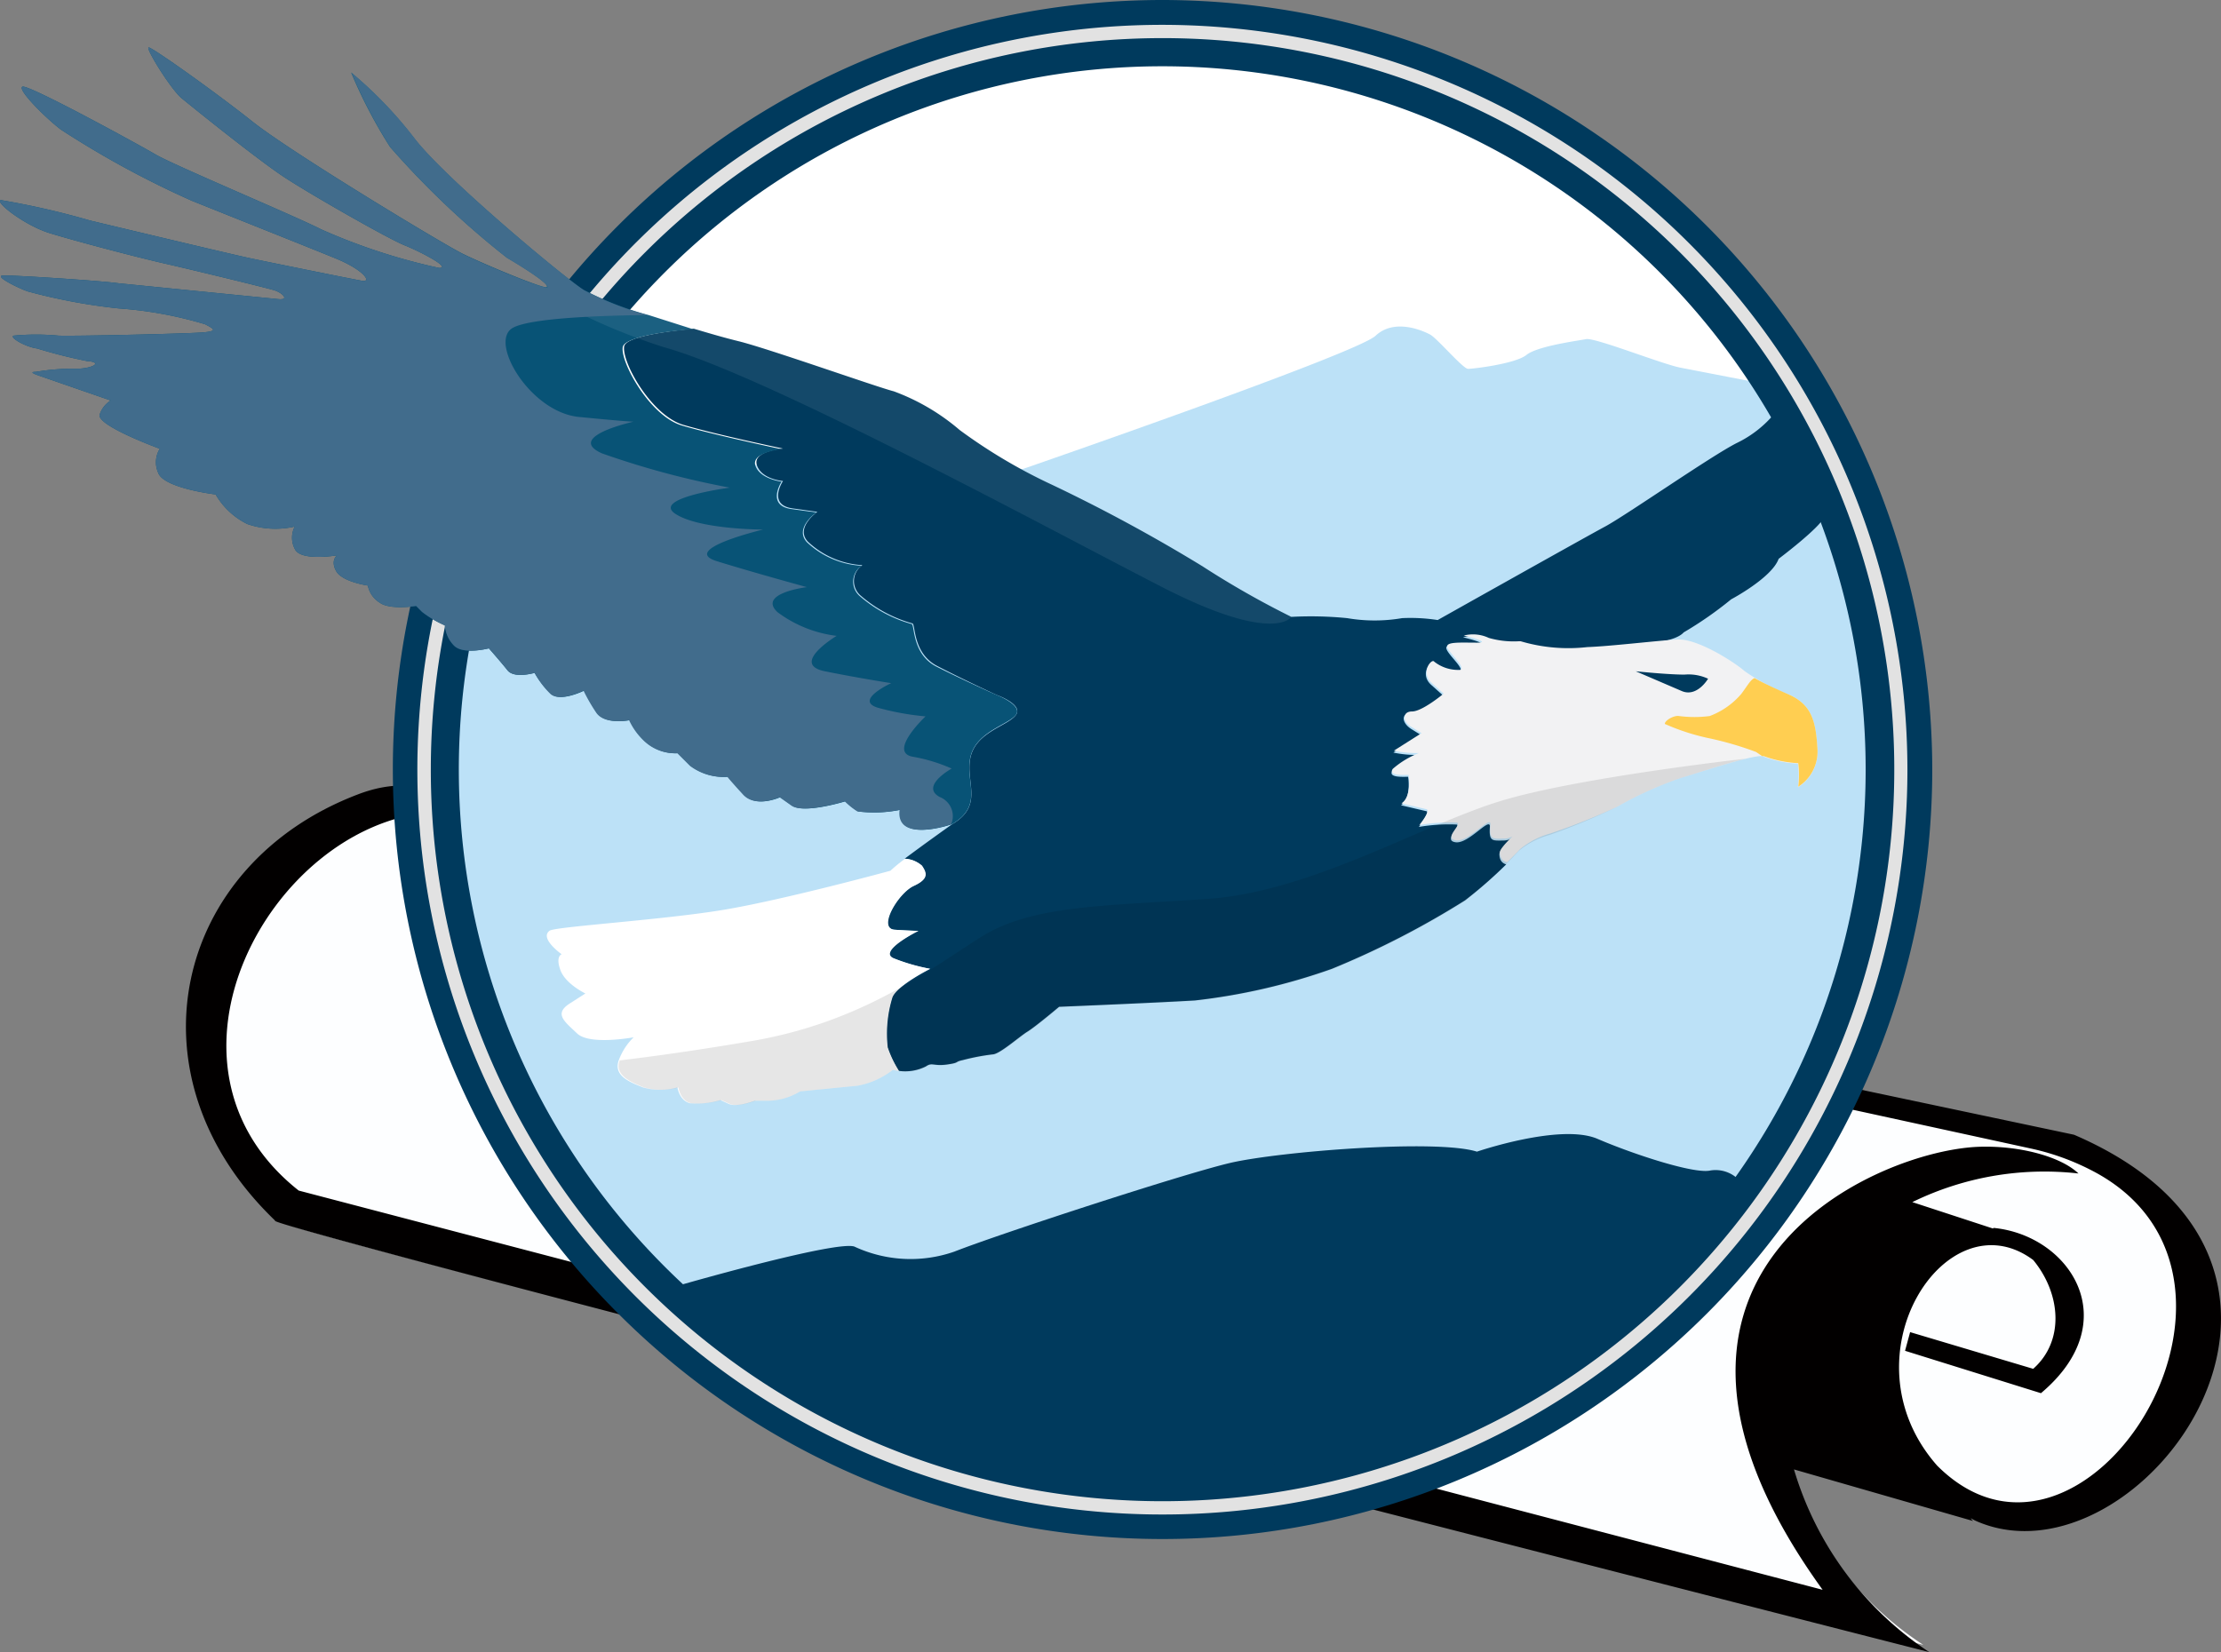<?xml version="1.0" encoding="UTF-8"?> <svg xmlns="http://www.w3.org/2000/svg" viewBox="0 0 140.38 104.45"><rect x="0" y="0" width="140.38" height="104.45" fill="#808080" stroke="none"/><defs><style>.cls-1{fill:#fdfeff;}.cls-1,.cls-2{fill-rule:evenodd;}.cls-2{fill:#020000;}.cls-3{fill:#bce1f7;}.cls-12,.cls-4{fill:#fff;}.cls-5{fill:#003a5d;}.cls-6{fill:none;}.cls-7{fill:#e2e2e2;}.cls-8{fill:#085376;}.cls-9{fill:#f2f2f3;}.cls-10{fill:#ffce51;}.cls-11{opacity:0.1;}.cls-12{opacity:0.08;}.cls-13{fill:#416c8c;}</style></defs><g id="Layer_2" data-name="Layer 2"><g id="Layer_1-2" data-name="Layer 1"><path class="cls-1" d="M18,77.34c-9.45-9-6.31-22,5.21-26.36,2.22-.84,3.76-.59,6.14-.09L130.61,72c19.17,8.15,4,28.3-6.13,23.89-.24-.11-.48-.29-.18,0l-11.22-3.2a20.63,20.63,0,0,0,8.48,11.3C114.43,102.23,18.45,78,18,77.34Z"></path><path class="cls-2" d="M126,77.63c4.84.47,8.4,5.91,3,10.45l-8.59-2.68.32-1.18,7.78,2.32c2-1.77,1.75-4.76,0-6.88-5.5-4.09-12.13,6.13-6.07,13,9.24,9.24,22.4-11.64,10.11-18.48a15.49,15.49,0,0,0-4.15-1.56L70.92,60.1c-1.56-.11-42.29-8.87-43.73-8.74C17.11,52.22,8.8,67.3,18.88,75.27l96.32,25.24c-14.29-19.77,3-27.63,9.7-28,2.65-.13,5.35.6,6.47,1.68A19,19,0,0,0,120.87,76l5.1,1.67Zm-108.6-.45C7.82,68,11,54.64,22.63,50.22c2.23-.85,3.79-.6,6.19-.1L131.09,71.74c19.35,8.33,4.06,28.93-6.19,24.42-.25-.11-.49-.3-.19,0L113.39,92.9a21,21,0,0,0,8.55,11.55c-7.19-1.83-104.09-26.63-104.57-27.27Z"></path><path class="cls-3" d="M39.22,19.37A44.92,44.92,0,1,1,29.08,41.15"></path><path class="cls-4" d="M111.15,24.2a44.92,44.92,0,0,0-71.93-4.83l-4.57,9.81,30,.47s21.09-7.29,22.29-8.42,3-.32,3.45-.08,2.08,2.17,2.4,2.17,3-.32,3.69-.88,3.21-.89,3.77-1S105,23,106.19,23.24Z"></path><path class="cls-5" d="M94.77,54c0-.23.45-.71.8-1a1.2,1.2,0,0,1-.57.14c-.68,0-.9.08-.83-.89,0-.62-1.35,1.12-2.17,1s.37-1,.07-1.12a11.28,11.28,0,0,0-2.39.15s.75-1,.45-1l-1.58-.37c.68-.45.45-1.8.45-1.8-.3,0-1.27.07-1-.38a5.67,5.67,0,0,1,1.65-1,7.07,7.07,0,0,1-1.58-.15l1.73-1.12-.6-.37c-.6-.38-.68-1,0-1s2-1.13,2-1.13l-.75-.67c-.75-.68,0-1.58.15-1.35a2.44,2.44,0,0,0,1.65.52c.37-.15-.67-1-.82-1.42s.82-.3,1.87-.3-.83-.45-.83-.45a2.34,2.34,0,0,1,1.58.15,5.72,5.72,0,0,0,1.93.21l.08,0a10.63,10.63,0,0,0,4.22.37c1,0,2.59-.22,4-.35h0s1.65-.13,2.14-.69a23.47,23.47,0,0,0,3-2.09s2.57-1.36,3-2.56c0,0,2.57-1.93,2.89-2.65,0,0-1.13-2.73-1.49-3.53s-1.56-3.13-1.56-3.13A7.1,7.1,0,0,1,109.79,28c-1.6.8-7,4.57-8.34,5.29S90.87,39.2,90.87,39.2v0a11.15,11.15,0,0,0-2.25-.12,10.29,10.29,0,0,1-3.47,0A23.24,23.24,0,0,0,81.62,39,56.43,56.43,0,0,1,76,35.8a103.28,103.28,0,0,0-9.46-5.13,34,34,0,0,1-5.88-3.48,13.62,13.62,0,0,0-4.17-2.45c-1.07-.27-7.86-2.68-9.78-3.16-.9-.22-1.9-.51-2.86-.8-1.82.17-4.31.52-4.4,1.13-.15,1,1.72,4.35,3.74,4.95s6.3,1.5,6.3,1.5-1.95.15-1.65,1.05,1.65,1,1.65,1-1,1.5.6,1.73l1.57.22s-1.42,1-.6,1.88a5.47,5.47,0,0,0,3.45,1.49,1.21,1.21,0,0,0-.08,1.95,8.42,8.42,0,0,0,3.23,1.73c.22,0,0,1.87,1.57,2.69S63,43.94,63,43.94s1.72.6,1.2,1.28-2.47,1.05-2.85,2.62.89,3.06-1.17,4.27c0,0-1.79,1.27-3,2.18a1.77,1.77,0,0,1,1.07.44c.3.45.45.83-.52,1.28s-2.33,2.69-1.2,2.77,1.5.07,1.5.07-2.63,1.28-1.58,1.73a12.11,12.11,0,0,0,2.32.67s-2.09,1-2.39,1.8a7.76,7.76,0,0,0-.3,3.15,6.89,6.89,0,0,0,.72,1.5h0a2.91,2.91,0,0,0,1.72-.28c.4-.28.48,0,1.33-.12s.44-.16,1-.28a13.86,13.86,0,0,1,1.88-.36c.44,0,1.69-1.12,2.21-1.44s2-1.57,2-1.57,5.86-.24,8.58-.4a38.67,38.67,0,0,0,8.66-2,54.6,54.6,0,0,0,8.42-4.33,28.36,28.36,0,0,0,2.6-2.27C94.86,54.55,94.77,54.27,94.77,54Z"></path><path class="cls-5" d="M73.39,93.44a44.88,44.88,0,0,0,36.54-18.79l-.06-.09a2.05,2.05,0,0,0-1.76-.56c-1,.24-4.81-1-7.14-2s-7.62.81-7.62.81c-2.56-.81-12.59,0-15.63.72S63.2,78,60.32,79.13A8.4,8.4,0,0,1,54,78.81c-1.11-.37-9.89,2.11-11.27,2.51A44.7,44.7,0,0,0,73.39,93.44Z"></path><path class="cls-6" d="M104.29,40.53s1.65-.13,2.14-.69a23.47,23.47,0,0,0,3-2.09s2.57-1.36,3-2.56c0,0,2.57-1.93,2.89-2.65"></path><path class="cls-6" d="M90.87,39.2s9.22-5.22,10.58-5.94,6.74-4.49,8.34-5.29a7.1,7.1,0,0,0,2.49-2.09"></path><path class="cls-6" d="M64.65,29.65s21.09-7.29,22.29-8.42,3-.32,3.45-.08,2.08,2.17,2.4,2.17,3-.32,3.69-.88,3.21-.89,3.77-1S105,23,106.19,23.24l5,1"></path><path class="cls-6" d="M39.22,19.37A44.92,44.92,0,1,1,29.08,41.15"></path><path class="cls-5" d="M73.47,4.19A44.46,44.46,0,1,1,29,48.65,44.47,44.47,0,0,1,73.47,4.19m0-4.19a48.65,48.65,0,1,0,48.66,48.65A48.71,48.71,0,0,0,73.47,0Z"></path><path class="cls-7" d="M73.47,2.41A46.25,46.25,0,1,1,27.23,48.65,46.25,46.25,0,0,1,73.47,2.41m0-.84a47.09,47.09,0,1,0,47.09,47.08A47.13,47.13,0,0,0,73.47,1.57Z"></path><path class="cls-8" d="M34.84,43.87c.59.54,2.09-.21,2.09-.21a11.38,11.38,0,0,0,.8,1.39c.53.8,2.08.48,2.08.48a4.29,4.29,0,0,0,.91,1.28,2.84,2.84,0,0,0,2.14.81l.8.8a3.5,3.5,0,0,0,2.36.69s.21.27,1,1.13,2.3.16,2.3.16l.75.53c.75.54,3.37-.27,3.37-.27a4.64,4.64,0,0,0,.8.64,8.26,8.26,0,0,0,2.67-.1c-.27,2.14,3.26.91,3.26.91h0c2.06-1.21.8-2.7,1.17-4.27s2.33-2,2.85-2.62S63,43.94,63,43.94s-2.25-1-3.82-1.8-1.35-2.69-1.57-2.69a8.42,8.42,0,0,1-3.23-1.73,1.21,1.21,0,0,1,.08-1.95A5.47,5.47,0,0,1,51,34.28c-.82-.9.6-1.88.6-1.88L50,32.18c-1.58-.23-.6-1.73-.6-1.73s-1.35-.15-1.65-1,1.65-1.05,1.65-1.05-4.27-.9-6.3-1.5-3.89-4-3.74-4.95c.09-.61,2.58-1,4.4-1.13l.07,0L41,19.92a19.93,19.93,0,0,1-4.12-1.6c-1.06-.64-8.71-7-10.69-9.57a26.09,26.09,0,0,0-4-4.17,30.91,30.91,0,0,0,2.46,4.71,54.91,54.91,0,0,0,7.38,7c1.36.8,2.69,1.69,2.53,1.85s-4-1.45-5.3-2.09S18.38,9.61,16,7.72,9.64,3,9.4,3s1.4,2.65,2.08,3.21,4.81,3.89,6.5,5,6.57,3.89,7.57,4.29,3,1.44,2.21,1.44A38.15,38.15,0,0,1,20.3,14.5c-1.64-.84-9.3-4.05-10.46-4.73S1.78,5.32,1.42,5.48s1.48,2,2.44,2.72a59.27,59.27,0,0,0,8.26,4.49c2.81,1.13,7.34,2.93,9.1,3.65s2.33,1.53,1.65,1.41-6.06-1.21-7.18-1.45-8.5-2-10-2.36A50.31,50.31,0,0,0,.05,12.65c-.4.12,1.53,1.61,3.09,2.09s5.33,1.48,7.26,1.92,6.41,1.53,6.93,1.69,1,.64.25.56l-10.07-1C6.43,17.75.7,17.38.17,17.42s.93.77,1.57,1a36.59,36.59,0,0,0,5.77,1.08,25,25,0,0,1,5.45,1c.53.28.89.44-.2.52s-8,.24-9.06.2a15,15,0,0,0-2.84,0c-.29.12.8.73,1.48.81a32.05,32.05,0,0,0,3.17.8c1.12.08.2.52-.81.48a14.17,14.17,0,0,0-2.44.2c-.32,0-.31.07.35.29L7,25.32a1.66,1.66,0,0,0-.69.86c-.33.69,3.79,2.19,3.79,2.19a1.63,1.63,0,0,0-.11,1.5c.32,1,3.64,1.39,3.64,1.39a4.72,4.72,0,0,0,2,1.87,5.44,5.44,0,0,0,3,.16,1.54,1.54,0,0,0,.05,1.5c.48.69,2.62.32,2.62.32s-.43.32-.05,1,2,.91,2,.91A1.64,1.64,0,0,0,24,38.1c.65.48,2.3.21,2.3.21l.38.38a6.8,6.8,0,0,0,1.44.85,2,2,0,0,0,.59,1.29c.59.58,2.19.16,2.19.16s.75.85,1.18,1.39,1.71.16,1.71.16A5.5,5.5,0,0,0,34.84,43.87Z"></path><path class="cls-4" d="M56.41,63.05c.3-.75,2.39-1.8,2.39-1.8a12.11,12.11,0,0,1-2.32-.67c-1-.45,1.58-1.73,1.58-1.73s-.38,0-1.5-.07.22-2.32,1.2-2.77.82-.83.52-1.28a1.77,1.77,0,0,0-1.07-.44,9.86,9.86,0,0,0-.93.76s-6.63,1.81-10.48,2.46-10.69,1.07-11.06,1.33c-.67.48.76,1.49.76,1.49s-.4.12-.08,1S37,62.81,37,62.81l-1,.64c-1,.65-.32,1.13.48,1.89s3.57.24,3.57.24a3.89,3.89,0,0,0-.92,1.4c-.4,1,.6,1.41,1.52,1.77a4,4,0,0,0,2.17,0s.12.84.8,1a5.1,5.1,0,0,0,1.92-.2l.52.24c.52.24,1.65-.2,1.65-.2h.92A4,4,0,0,0,50.57,69l3.65-.36a5.15,5.15,0,0,0,2.21-1l.4.08a6.89,6.89,0,0,1-.72-1.5A7.76,7.76,0,0,1,56.41,63.05Z"></path><path class="cls-9" d="M113.11,43.93a13,13,0,0,1-2.84-1.5c-.53-.48-2.94-2.08-4.27-2s-4.23.43-5.67.48a10.63,10.63,0,0,1-4.22-.37l-.08,0a5.72,5.72,0,0,1-1.93-.21,2.34,2.34,0,0,0-1.58-.15s1.88.45.83.45-2-.07-1.87.3,1.19,1.27.82,1.42a2.44,2.44,0,0,1-1.65-.52c-.15-.23-.9.67-.15,1.35l.75.67s-1.35,1.13-2,1.13-.6.67,0,1l.6.37L88.1,47.46a7.07,7.07,0,0,0,1.58.15,5.67,5.67,0,0,0-1.65,1c-.3.45.67.38,1,.38,0,0,.23,1.35-.45,1.8l1.58.37c.3.08-.45,1-.45,1a11.28,11.28,0,0,1,2.39-.15c.3.15-.89,1-.07,1.12s2.22-1.66,2.17-1c-.07,1,.15.89.83.89a1.2,1.2,0,0,0,.57-.14c-.35.33-.8.81-.8,1s.09.57.46.63c.36-.35.65-.65.81-.82a5.18,5.18,0,0,1,1.93-1A40.1,40.1,0,0,0,102.22,51a23.69,23.69,0,0,1,4.09-1.84c1-.28,4.89-1.6,5.17-1.32a7.36,7.36,0,0,0,2.16.44,5.89,5.89,0,0,1,0,1.49,2.64,2.64,0,0,0,1.23-2.45C114.77,45.58,114.5,44.57,113.11,43.93Z"></path><path class="cls-10" d="M114.87,47.3c-.1-1.72-.37-2.73-1.76-3.37-1-.44-1.67-.75-2.21-1.06h0c-.25.09-.45.48-.84,1a4.88,4.88,0,0,1-2,1.4,7.56,7.56,0,0,1-1.93,0c-.34-.06-.93.3-.9.5a14,14,0,0,0,2.92.93,21,21,0,0,1,2.84.84l.4.27a.23.23,0,0,1,.11,0,7.36,7.36,0,0,0,2.16.44,5.89,5.89,0,0,1,0,1.49A2.64,2.64,0,0,0,114.87,47.3Z"></path><path class="cls-11" d="M94.69,50.69c-5,1.57-11.87,5.69-18.37,6.14s-11.08.38-14.3,2.4-7.47,5.39-14.53,6.59c-3.64.62-6.45,1-8.32,1.22-.34.92.64,1.35,1.54,1.71a4,4,0,0,0,2.17,0s.12.84.8,1a5.1,5.1,0,0,0,1.92-.2l.52.24c.52.24,1.65-.2,1.65-.2h.92A4,4,0,0,0,50.57,69l3.65-.36a5.15,5.15,0,0,0,2.21-1l.4.08a2.91,2.91,0,0,0,1.72-.28c.4-.28.48,0,1.33-.12s.44-.16,1-.28a13.86,13.86,0,0,1,1.88-.36c.44,0,1.69-1.12,2.21-1.44s2-1.57,2-1.57,5.86-.24,8.58-.4a38.67,38.67,0,0,0,8.66-2,54.6,54.6,0,0,0,8.42-4.33A31.44,31.44,0,0,0,96,53.79a5.18,5.18,0,0,1,1.93-1A40.1,40.1,0,0,0,102.22,51a23.69,23.69,0,0,1,4.09-1.84c.68-.19,2.7-.87,4-1.19C107.24,48.32,98.75,49.41,94.69,50.69Z"></path><path class="cls-12" d="M81.62,39A56.43,56.43,0,0,1,76,35.8a103.28,103.28,0,0,0-9.46-5.13,34,34,0,0,1-5.88-3.48,13.62,13.62,0,0,0-4.17-2.45c-1.07-.27-7.86-2.68-9.78-3.16S42.27,20.3,41,19.92a19.93,19.93,0,0,1-4.12-1.6c-1.06-.64-8.71-7-10.69-9.57a26.09,26.09,0,0,0-4-4.17,30.91,30.91,0,0,0,2.46,4.71,54.91,54.91,0,0,0,7.38,7c1.36.8,2.69,1.69,2.53,1.85a7.8,7.8,0,0,1-2-.65,38.83,38.83,0,0,0,9.37,4.45c6.53,1.8,24.43,11.54,31.53,15.18S81.62,39,81.62,39Z"></path><path class="cls-5" d="M103.39,42.44s2,.21,3.08.21a2.93,2.93,0,0,1,1.49.26s-.69,1.19-1.66.78Z"></path><path class="cls-13" d="M59.4,50.39c-1.27-.68.75-1.8.75-1.8a10.38,10.38,0,0,0-2.47-.75c-1.57-.3.82-2.55.82-2.55a16.76,16.76,0,0,1-2.92-.52c-1.72-.45.75-1.58.75-1.58s-1.95-.3-4.19-.75.74-2.24.74-2.24a7.81,7.81,0,0,1-3.74-1.5C47.86,37.5,51,37.12,51,37.12s-3.3-.9-5.69-1.64,2.92-2,2.92-2-4.05,0-5.55-1,3.45-1.65,3.45-1.65a53.83,53.83,0,0,1-8.09-2.17c-2.33-1.05,2-2,2-2s-.38,0-3.45-.3-5.7-4.72-4.2-5.62c1.13-.67,6.13-.8,8.53-.82a19.57,19.57,0,0,1-4-1.57c-1.06-.64-8.71-7-10.69-9.57a26.09,26.09,0,0,0-4-4.17,30.91,30.91,0,0,0,2.46,4.71,54.91,54.91,0,0,0,7.38,7c1.36.8,2.69,1.69,2.53,1.85s-4-1.45-5.3-2.09S18.38,9.61,16,7.72,9.64,3,9.4,3s1.4,2.65,2.08,3.21,4.81,3.89,6.5,5,6.57,3.89,7.57,4.29,3,1.44,2.21,1.44A38.15,38.15,0,0,1,20.3,14.5c-1.64-.84-9.3-4.05-10.46-4.73S1.78,5.32,1.42,5.48s1.48,2,2.44,2.72a59.27,59.27,0,0,0,8.26,4.49c2.81,1.13,7.34,2.93,9.1,3.65s2.33,1.53,1.65,1.41-6.06-1.21-7.18-1.45-8.5-2-10-2.36A50.31,50.31,0,0,0,.05,12.65c-.4.12,1.53,1.61,3.09,2.09s5.33,1.48,7.26,1.92,6.41,1.53,6.93,1.69,1,.64.25.56l-10.07-1C6.43,17.75.7,17.38.17,17.42s.93.77,1.57,1a36.59,36.59,0,0,0,5.77,1.08,25,25,0,0,1,5.45,1c.53.28.89.44-.2.52s-8,.24-9.06.2a15,15,0,0,0-2.84,0c-.29.12.8.73,1.48.81a32.05,32.05,0,0,0,3.17.8c1.12.08.2.52-.81.48a14.17,14.17,0,0,0-2.44.2c-.32,0-.31.07.35.29L7,25.32a1.66,1.66,0,0,0-.69.86c-.33.69,3.79,2.19,3.79,2.19a1.63,1.63,0,0,0-.11,1.5c.32,1,3.64,1.39,3.64,1.39a4.72,4.72,0,0,0,2,1.87,5.44,5.44,0,0,0,3,.16,1.54,1.54,0,0,0,.05,1.5c.48.69,2.62.32,2.62.32s-.43.32-.05,1,2,.91,2,.91A1.64,1.64,0,0,0,24,38.1c.65.48,2.3.21,2.3.21l.38.38a6.8,6.8,0,0,0,1.44.85,2,2,0,0,0,.59,1.29c.59.58,2.19.16,2.19.16s.75.85,1.18,1.39,1.71.16,1.71.16a5.5,5.5,0,0,0,1,1.33c.59.54,2.09-.21,2.09-.21a11.38,11.38,0,0,0,.8,1.39c.53.8,2.08.48,2.08.48a4.29,4.29,0,0,0,.91,1.28,2.84,2.84,0,0,0,2.14.81l.8.8a3.5,3.5,0,0,0,2.36.69s.21.27,1,1.13,2.3.16,2.3.16l.75.53c.75.54,3.37-.27,3.37-.27a4.64,4.64,0,0,0,.8.64,8.26,8.26,0,0,0,2.67-.1c-.27,2.14,3.26.91,3.26.91A1.3,1.3,0,0,0,59.4,50.39Z"></path></g></g></svg> 